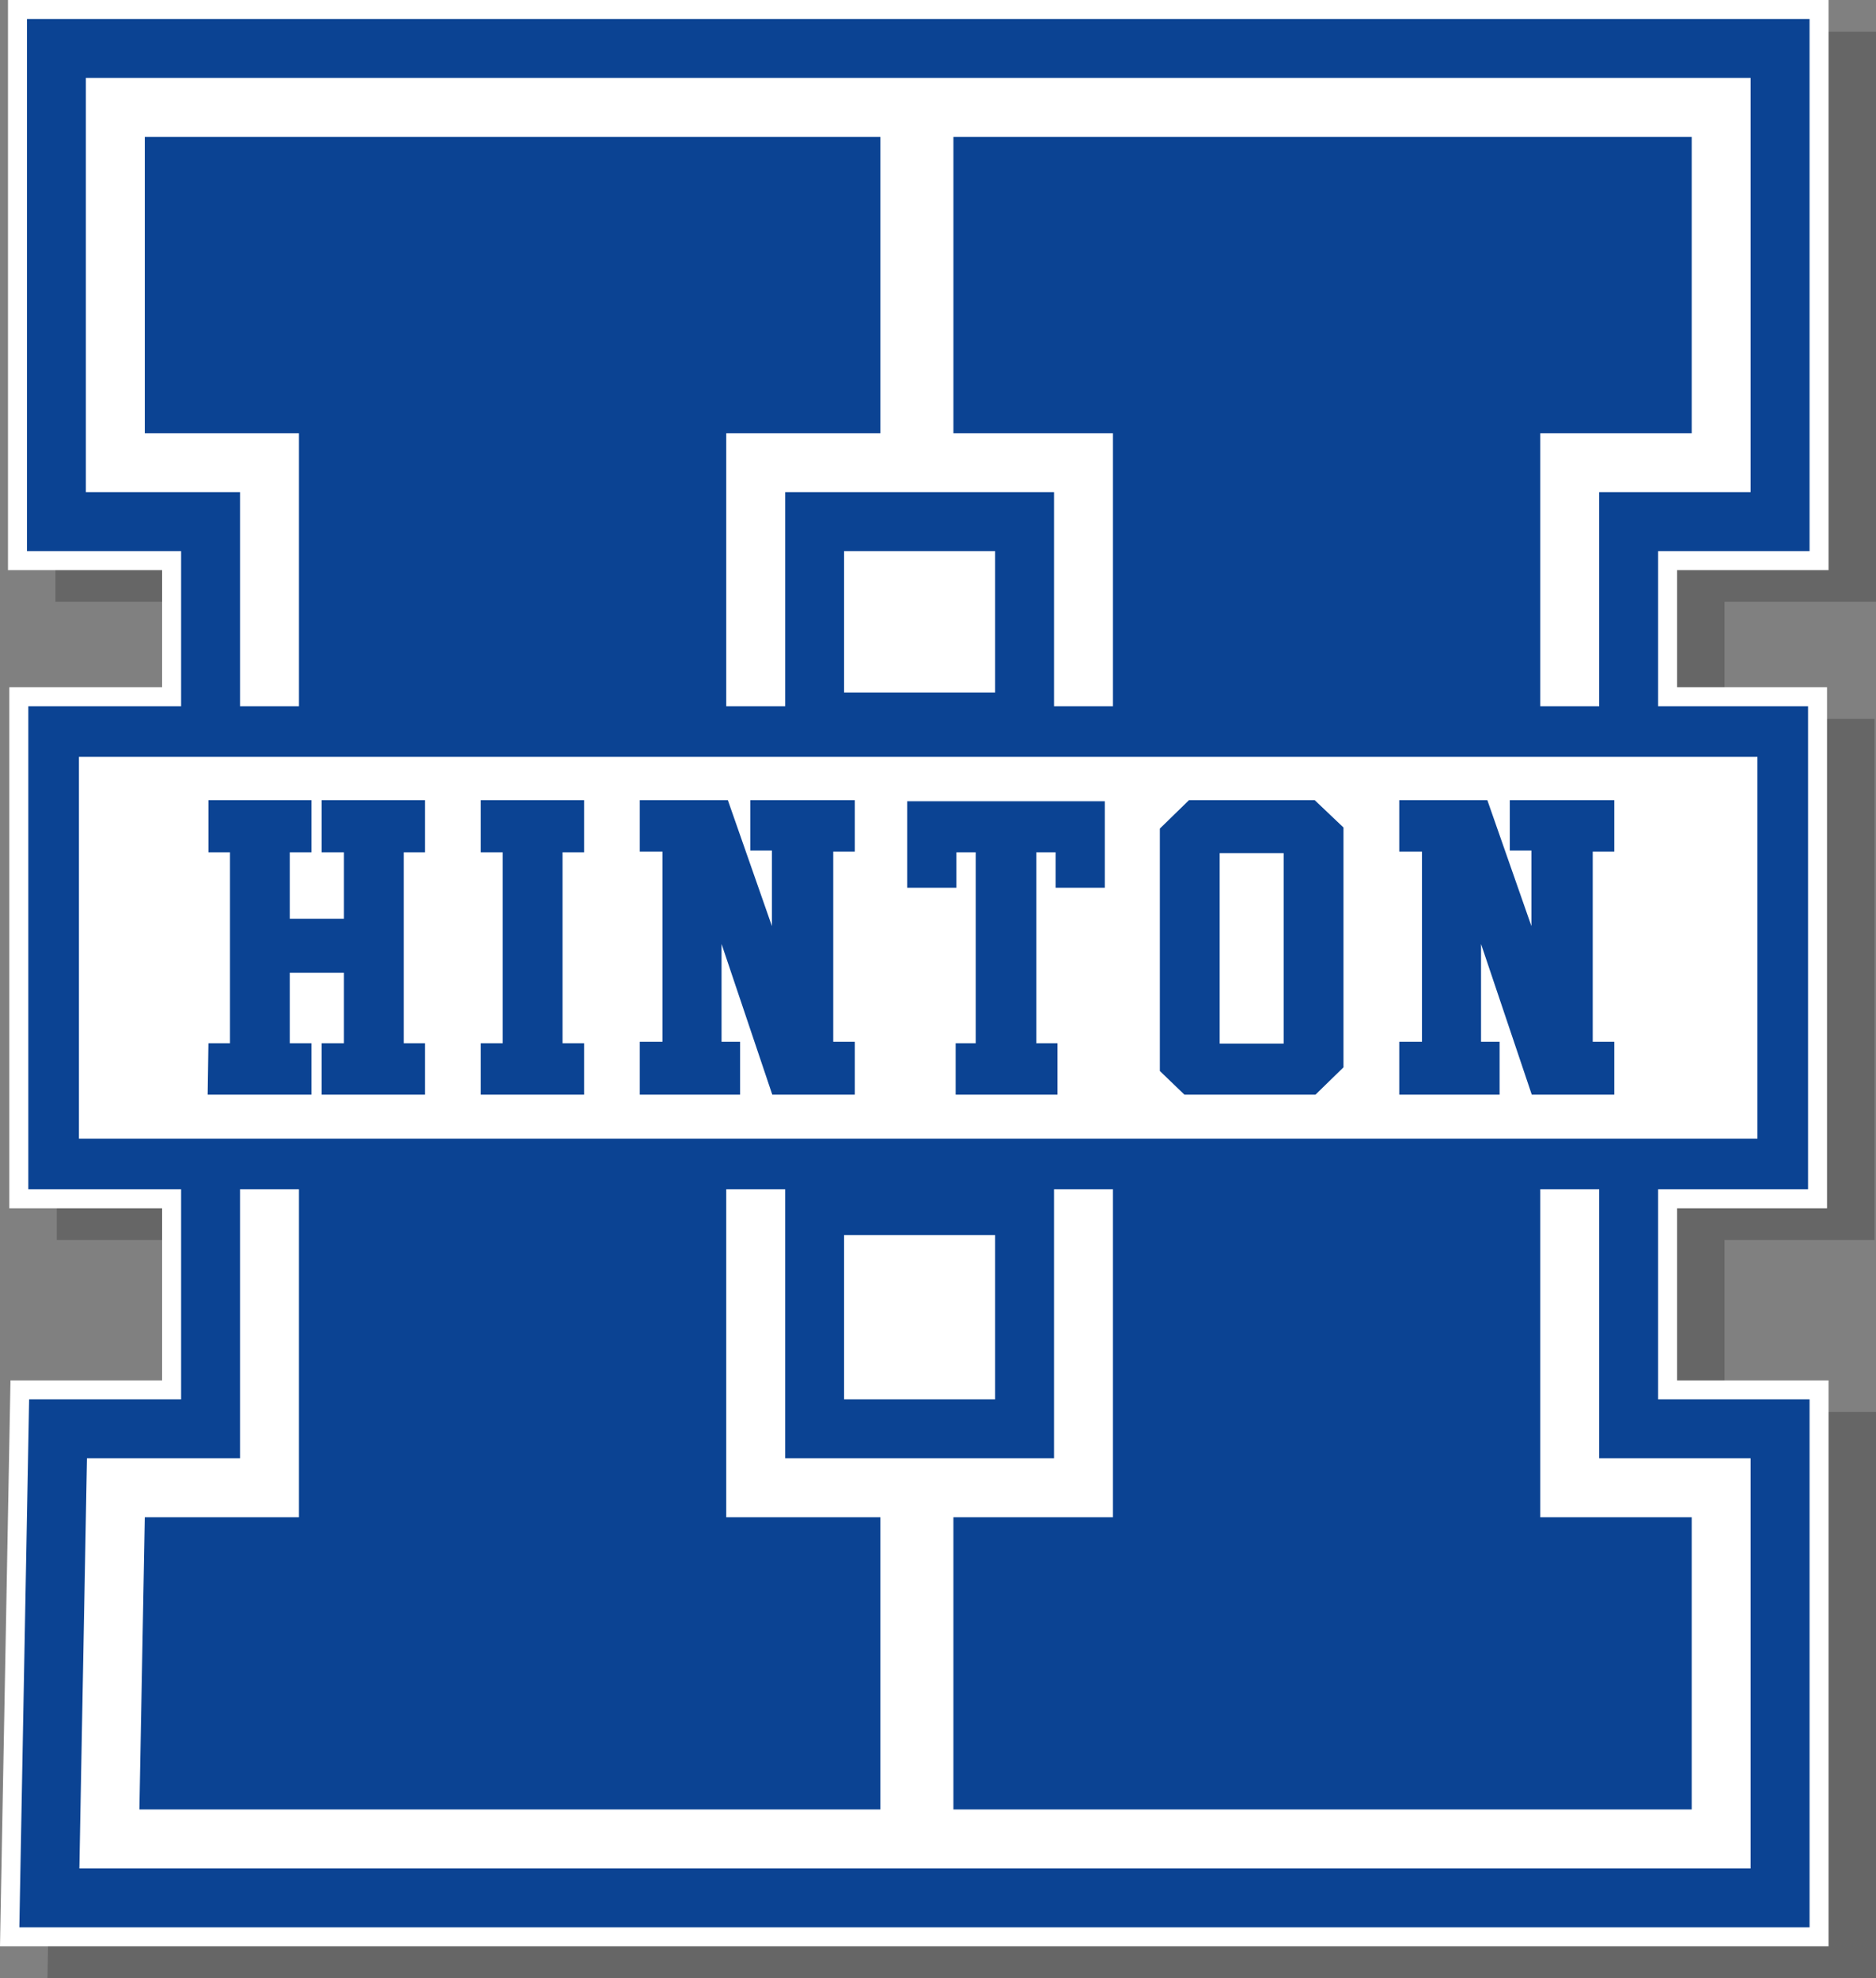 <?xml version="1.0" encoding="utf-8"?>
<!-- Generator: Adobe Illustrator 16.0.0, SVG Export Plug-In . SVG Version: 6.00 Build 0)  -->
<!DOCTYPE svg PUBLIC "-//W3C//DTD SVG 1.1//EN" "http://www.w3.org/Graphics/SVG/1.1/DTD/svg11.dtd">
<svg version="1.1" id="Layer_1_copy" xmlns="http://www.w3.org/2000/svg" xmlns:xlink="http://www.w3.org/1999/xlink" x="0px"
	 y="0px" width="355.716px" height="374.921px" viewBox="0 0 355.716 374.921" enable-background="new 0 0 355.716 374.921"
	 xml:space="preserve">
<rect x="0" y="0" width="355.716" height="374.921" fill="#808080" stroke="none"/>
<polygon opacity="0.2" points="9,374.921 10.988,267.642 39.741,267.642 39.741,235.032 10.767,235.032 10.767,136.262 
	39.741,136.262 39.741,114.064 10.513,114.064 10.513,6 355.716,6 355.716,114.064 326.996,114.064 326.996,136.262 
	355.434,136.262 355.434,235.032 326.996,235.032 326.996,267.642 355.716,267.642 355.716,374.921 "/>
<polygon fill="#FFFFFF" points="0,368.921 1.988,261.642 30.741,261.642 30.741,229.032 1.767,229.032 1.767,130.262 
	30.741,130.262 30.741,108.064 1.513,108.064 1.513,0 346.716,0 346.716,108.064 317.996,108.064 317.996,130.262 346.434,130.262 
	346.434,229.032 317.996,229.032 317.996,261.642 346.716,261.642 346.716,368.921 "/>
<path fill="#FFFFFF" d="M303.228,93.294v40.568h-11.172V82.121h28.714V25.943H180.781v56.178h30.253v51.741h-11.175V93.294h-50.979
	v40.568h-11.173V82.121h29.228V25.943H27.457v56.178h29.228v51.741H45.512V93.294H16.283V14.771h315.659v78.523H303.228z
	 M292.056,225.432v62.154h28.714v55.393H180.781v-55.393h30.253v-62.154h-11.175v50.981h-30.251h-20.728v-50.981h-11.173v62.154
	h29.228v55.393H26.43l1.027-55.393h29.228v-62.154H45.512v50.981H16.489l-1.44,77.738h316.893v-77.738h-28.715v-50.981H292.056z
	 M333.236,143.46v72.374H14.966V143.46H333.236z M306.095,151.669H286.28v9.545h4.092v14.319l-8.353-23.864h-16.703v9.755h4.308
	v36.04h-4.308v10.029h19.026v-10.029h-3.519v-18.539l9.621,28.568h15.649v-10.029h-4.092v-36.04h4.092V151.669z M254.742,156.852
	l-5.456-5.182H225.45l-5.528,5.388v45.944l4.667,4.491h24.839l5.314-5.181V156.852z M121.308,207.493h19.025v-10.029h-3.518v-18.539
	l9.621,28.568h15.65v-10.029h-4.093v-36.04h4.093v-9.755H142.27v9.545h4.094v14.319l-8.352-23.864h-16.704v9.755h4.308v36.04h-4.308
	V207.493z M172.015,151.875v16.396h9.332v-6.71h3.661v36.178h-3.804v9.753h19.312v-9.753h-4.02v-36.178h3.661v6.71h9.332v-16.396
	H172.015z M110.755,151.669H91.157v9.892h4.163v36.178h-4.163v9.753h19.598v-9.753h-4.093v-13.446v-22.731h4.093V151.669z
	 M80.58,151.669H60.982v9.892h4.235v12.59H54.951v-12.59h4.092v-9.892H39.516v9.892h4.092v36.178h-4.092l-0.143,9.753h19.669v-9.753
	h-4.092v-13.35h10.267v13.35h-4.235v9.753H80.58v-9.753h-4.02v-13.446v-22.731h4.02V151.669z M243.398,197.809V161.7h-12.133v36.109
	H243.398z"/>
<path fill="#0B4393" d="M343.116,104.464V3.6H5.113v100.864h29.228v29.398H5.367v91.57h28.975v39.809H5.522l-1.854,100.08h339.449
	v-100.08h-28.72v-39.809h28.438v-91.57h-28.438v-29.398H343.116z M333.236,215.834H14.966V143.46h318.271V215.834z M188.69,234.108
	v31.133h-28.64v-31.133H188.69z M331.942,276.413v77.738H15.049l1.44-77.738h29.022v-50.981h11.173v62.154H27.457l-1.027,55.393
	h140.504v-55.393h-29.228v-62.154h11.173v50.981h20.728h30.251v-50.981h11.175v62.154h-30.253v55.393H320.77v-55.393h-28.714
	v-62.154h11.172v50.981H331.942z M292.056,133.862V82.121h28.714V25.943H180.781v56.178h30.253v51.741h-11.175V93.294h-50.979
	v40.568h-11.173V82.121h29.228V25.943H27.457v56.178h29.228v51.741H45.512V93.294H16.283V14.771h315.659v78.523h-28.715v40.568
	H292.056z M160.05,131.278v-26.813h28.64v26.813H160.05z M80.58,151.669v9.892h-4.02v22.731v13.446h4.02v9.753H60.982v-9.753h4.235
	v-13.35H54.951v13.35h4.092v9.753H39.374l0.143-9.753h4.092v-36.178h-4.092v-9.892h19.526v9.892h-4.092v12.59h10.267v-12.59h-4.235
	v-9.892H80.58z M91.157,151.669h19.598v9.892h-4.093v22.731v13.446h4.093v9.753H91.157v-9.753h4.163v-36.178h-4.163V151.669z
	 M121.308,207.493v-10.029h4.308v-36.04h-4.308v-9.755h16.704l8.352,23.864v-14.319h-4.094v-9.545h19.816v9.755h-4.093v36.04h4.093
	v10.029h-15.65l-9.621-28.568v18.539h3.518v10.029H121.308z M172.015,151.875h37.475v16.396h-9.332v-6.71h-3.661v36.178h4.02v9.753
	h-19.312v-9.753h3.804v-36.178h-3.661v6.71h-9.332V151.875z M225.45,151.669l-5.528,5.388v45.944l4.667,4.491h24.839l5.314-5.181
	v-45.46l-5.456-5.182H225.45z M231.266,161.7h12.133v36.109h-12.133V161.7z M306.095,151.669v9.755h-4.092v36.04h4.092v10.029
	h-15.649l-9.621-28.568v18.539h3.519v10.029h-19.026v-10.029h4.308v-36.04h-4.308v-9.755h16.703l8.353,23.864v-14.319h-4.092v-9.545
	H306.095z"/>
</svg>
